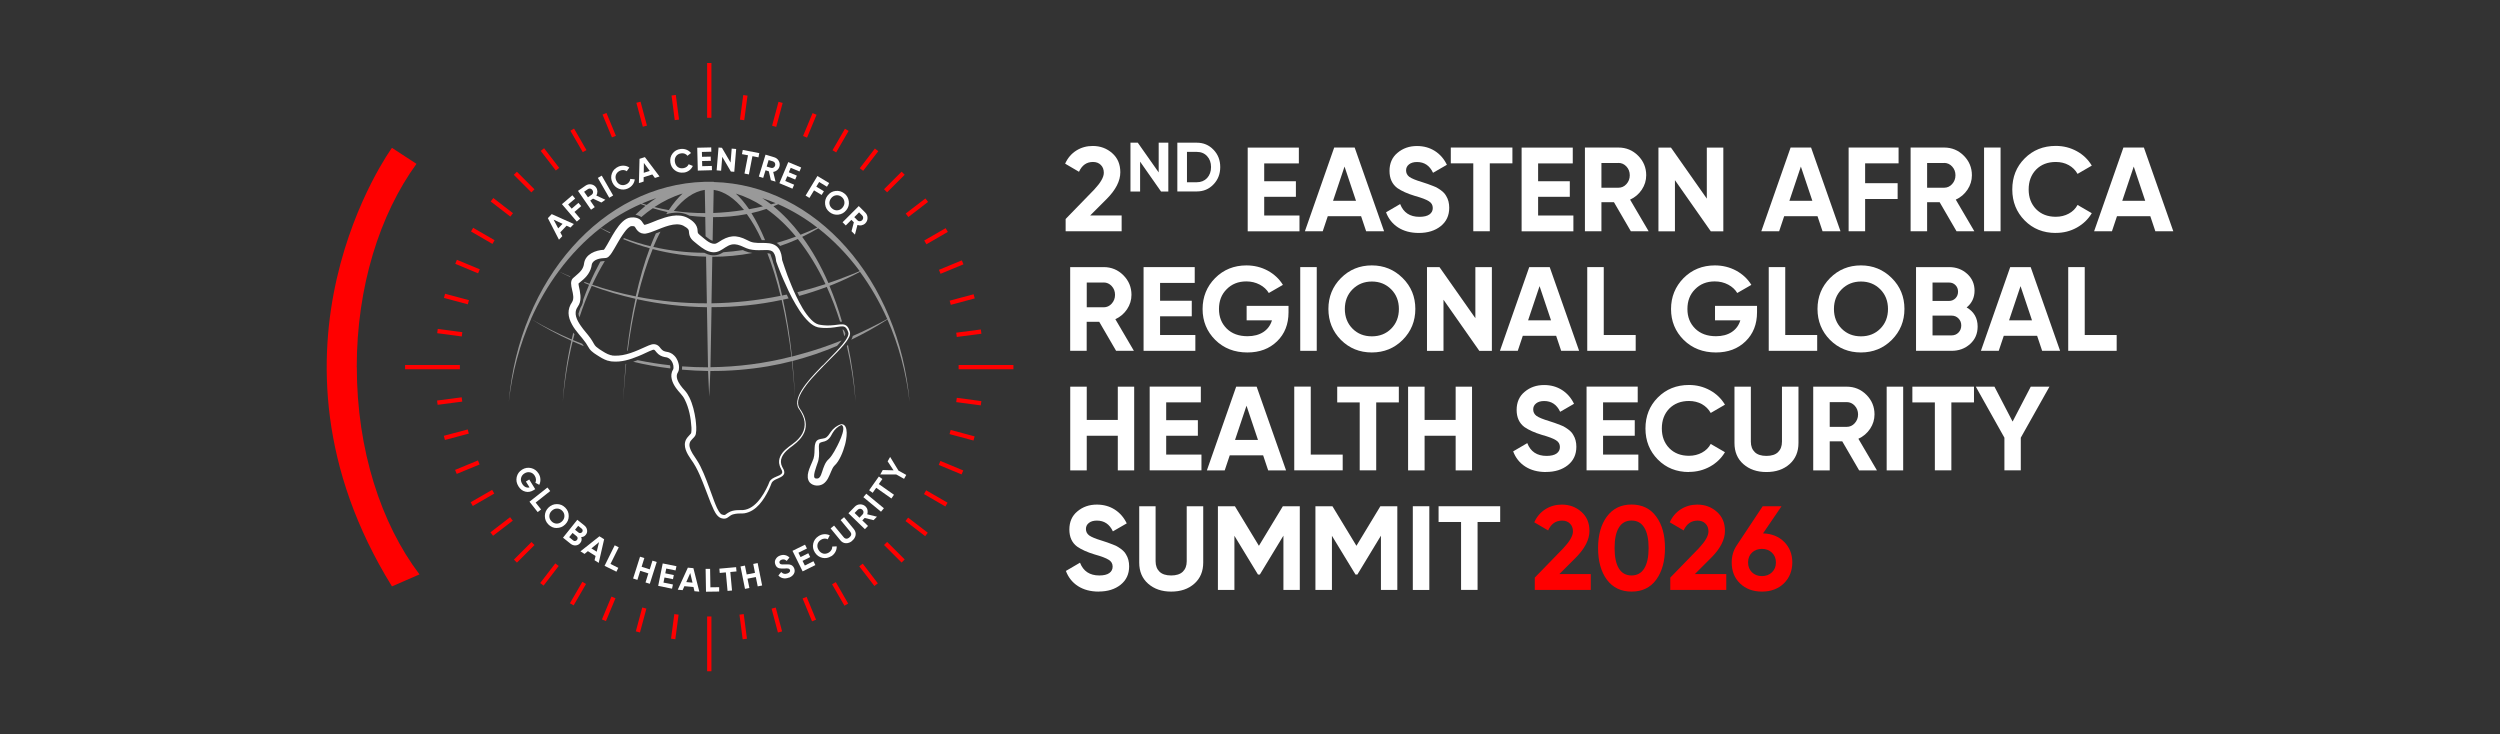 
<svg id="Layer_1" data-name="Layer 1" xmlns="http://www.w3.org/2000/svg" viewBox="0 0 396.85 116.56">
  <rect x="0" y="0" width="396.85" height="116.56" fill="#333333" stroke="none"/>
  <defs>
    <style>
      .cls-1 {
        fill: #f00;
      }

      .cls-2, .cls-3 {
        fill: #fff;
      }

      .cls-3 {
        opacity: .5;
      }
    </style>
  </defs>
  <g>
    <path class="cls-1" d="M97.06,94.7c.21.1.42.18.64.27l-1.51,3.62-.64-.26,1.51-3.63ZM95.64,18.18l1.5,3.63c.21-.08.42-.17.63-.25l-1.5-3.63-.63.26ZM100.93,100.22l.66.18,1.02-3.79c-.22-.06-.44-.12-.66-.18l-1.02,3.8ZM112.25,18.7c.12,0,.23,0,.34,0s.23,0,.34,0v-8.7h-.68v8.7ZM92.44,92.36s0,0,0,0h0s0,0,0,0l-1.97,3.4h0l.59.34,1.97-3.4s0,0,0,0c-.2-.12-.39-.23-.59-.35ZM106.6,15.16l.51,3.91c.23-.04.45-.07.68-.09l-.51-3.91-.68.09ZM106.52,101.38l.68.09.52-3.9c-.23-.03-.45-.05-.68-.09l-.52,3.9ZM101.02,16.32l1.02,3.8c.22-.07.44-.12.66-.18l-1.02-3.8-.66.18ZM112.25,97.86v8.7h.68v-8.7c-.12,0-.23,0-.34,0s-.23,0-.34,0ZM140.82,30.53l2.79-2.79-.49-.49-2.79,2.79c.16.16.33.32.49.49ZM146.72,38.19s0,0,0,0h0c.12.2.23.39.34.59h0s0,0,0,0l3.4-1.97h0s0,0,0,0l-.26-.44-.09-.15-3.4,1.96ZM84.36,30.53h0c.15-.16.31-.32.48-.48h0s0,0,0,0l-2.79-2.79-.49.49,2.79,2.79s0,0,0,0ZM86.37,23.53l-.54.42h0s1.14,1.48,1.14,1.48l1.26,1.64h0s0,0,0,0c.18-.14.36-.28.54-.42h0s0,0,0,0l-2.4-3.12ZM80.97,82.1s0,0,0,0h0s0,0,0,0l-3.12,2.4h0s.42.55.42.55l3.13-2.4s-.06-.08-.1-.12c-.11-.14-.22-.28-.32-.42ZM84.84,86.51c-.08-.07-.16-.15-.24-.23-.08-.08-.16-.16-.23-.24h0s0,0,0,0l-2.79,2.79.24.24.24.24,2.79-2.79s0,0,0,0h0ZM78.31,31.44l-.42.54.73.56,2.39,1.84c.13-.18.27-.36.42-.54l-1.3-1-1.82-1.41ZM88.26,89.51s-.07-.06-.11-.08h0s0,0,0,0l-2.4,3.12.42.32.12.09,2.4-3.12c-.08-.05-.15-.11-.23-.17-.07-.05-.14-.11-.21-.16ZM134.12,20.45h0l-1.97,3.4s.08.04.11.06c.11.06.23.13.34.2.05.03.09.05.14.08l.44-.77,1.53-2.64-.59-.34h0ZM127.48,21.59c.21.08.42.17.63.26l1.51-3.63-.63-.27-1.51,3.63ZM139.42,24l-.1-.08-.44-.34-.56.73-1.84,2.39c.18.14.36.27.54.42l.12-.16,2.28-2.96h0ZM117.38,97.57l.51,3.91.68-.09-.51-3.91c-.23.04-.45.07-.68.09ZM127.4,95l1.5,3.63.64-.26-1.5-3.63c-.21.09-.42.18-.64.26ZM117.46,18.99c.23.03.45.05.68.09l.52-3.9-.68-.09-.52,3.9ZM122.56,19.96c.22.05.44.11.66.18l1.02-3.8-.66-.18-1.02,3.8ZM122.48,96.62l1.01,3.79.66-.18-1.01-3.79c-.22.06-.44.12-.66.18ZM73.39,52.73l-3.9-.52-.09.68,3.9.52c.03-.23.05-.45.09-.68ZM150.73,68.91l3.8,1.02.18-.66-3.8-1.02c-.05.22-.11.44-.18.66ZM74.79,36.76l3.38,1.96c.11-.2.22-.4.34-.59,0,0,0,0,0,0h0s0,0,0,0l-3.4-1.97-.34.59h0,0s.03.01.03.01ZM151.79,63.83l3.9.52.09-.68-3.9-.52c-.03.23-.05.45-.09.68ZM76.16,42.75l-3.63-1.51-.26.64,3.62,1.51c.08-.21.17-.42.27-.64ZM74.45,47.65l-3.8-1.02-.18.66,3.79,1.02c.06-.22.12-.44.18-.66ZM150.93,48.39l3.8-1.02-.18-.66-3.8,1.02c.07.22.12.44.18.66ZM151.88,53.49l3.91-.51-.09-.68-3.91.51c.04.23.07.45.09.68ZM144.2,34.45s0,0,0,0h0s0,0,0,0l3.12-2.4h0s-.42-.55-.42-.55l-3.13,2.4s.06.08.1.12c.11.14.22.28.32.42ZM152.17,57.94c0,.12,0,.23,0,.34s0,.23,0,.34h8.7v-.68h-8.7ZM149.31,43.46l3.63-1.5-.26-.63-3.63,1.5c.08.21.17.42.25.63ZM140.82,86.03h0c-.16.16-.32.33-.49.48h0s0,0,0,0l2.79,2.79.49-.49-2.79-2.79h0ZM144.15,82.17h0s0,0,0,0c-.14.18-.27.36-.41.54,0,0,0,0,0,0l3.12,2.4h0s0,0,0,0l.42-.54-3.12-2.4s0,0,0,0ZM136.95,89.48h0c-.18.15-.36.29-.55.42l2.4,3.12h0s0,0,0,0l.55-.42-2.4-3.13s0,0,0,0ZM132.67,92.41h0c-.19.11-.39.22-.59.34l1.97,3.4h0s0,0,0,0l.59-.34-1.96-3.4s0,0,0,0ZM147.01,77.84c-.11.2-.22.4-.34.59,0,0,0,0,0,0l3.4,1.97h0s0,0,0,0l.33-.57.02-.03h0l-3.4-1.97ZM73,58.28c0-.12,0-.23,0-.34h-8.7v.68h8.7c0-.12,0-.23,0-.34ZM91.13,20.41h0s-.59.34-.59.34h0s0,0,0,0l1.97,3.41s0,0,0,0c.11-.06.22-.13.33-.19.09-.05.17-.1.26-.14l-1.97-3.41h0ZM74.24,68.17l-3.79,1.01.18.66,3.79-1.01c-.06-.22-.12-.44-.18-.66ZM73.29,63.07l-3.91.51.09.68,3.91-.51c-.04-.23-.07-.45-.09-.68ZM75.87,73.09l-3.63,1.5.26.64,3.63-1.5c-.09-.21-.18-.42-.26-.64ZM78.46,78.35s0,0,0,0c-.12-.2-.23-.4-.34-.59l-3.41,1.97h0s0,0,0,0l.34.59h0s0,0,0,0h0s3.41-1.97,3.41-1.97ZM149.01,73.8l3.63,1.51.27-.63-3.63-1.51c-.08.21-.17.42-.26.63Z"/>
    <g>
      <path class="cls-2" d="M91.1,35.55l-.54.57-.62-.29-1,1.05.32.61-.53.56-1.76-3.42.61-.64,3.52,1.57ZM87.88,34.87l.73,1.38.69-.72-1.42-.66Z"/>
      <path class="cls-2" d="M90.86,31l.44.52-1.11.94.56.66,1.07-.92.44.52-1.07.92.91,1.07-.54.46-2.36-2.76,1.65-1.41Z"/>
      <path class="cls-2" d="M96.1,31.71l-.64.44-1.32-.62-.45.31.72,1.04-.59.41-2.07-2.99,1.2-.83c.28-.19.58-.26.91-.2.33.06.59.23.77.5.13.19.19.39.2.62,0,.23-.05.45-.17.65l1.44.67ZM93.33,30.02l-.61.42.61.88.61-.42c.11-.08.18-.19.2-.33.02-.14-.01-.27-.1-.4-.08-.12-.2-.2-.33-.23-.14-.03-.26,0-.37.07Z"/>
      <path class="cls-2" d="M96.71,31.39l-1.81-3.15.62-.36,1.81,3.15-.62.36Z"/>
      <path class="cls-2" d="M99.72,29.9c-.49.23-.98.25-1.46.07-.47-.18-.82-.51-1.05-1-.23-.49-.25-.97-.08-1.44.17-.48.51-.83,1-1.06.3-.14.61-.19.92-.17.32.02.6.12.85.3l-.41.58c-.15-.11-.32-.17-.51-.19-.19-.01-.38.02-.57.11-.32.15-.53.37-.64.66-.1.29-.08.6.07.92.14.31.36.53.65.64.29.11.6.09.92-.06.19-.09.34-.21.45-.36.11-.15.18-.32.19-.5l.71.07c-.03.3-.14.58-.33.84-.19.26-.43.45-.73.59Z"/>
      <path class="cls-2" d="M104.7,28.01l-.74.24-.41-.56-1.38.44v.69s-.75.24-.75.24l.1-3.85.85-.27,2.32,3.07ZM102.21,25.86l-.02,1.57.95-.3-.93-1.26Z"/>
      <path class="cls-2" d="M108.54,27.39c-.54.07-1.01-.05-1.42-.36-.4-.31-.64-.73-.71-1.26-.07-.53.04-1,.35-1.4.31-.41.73-.65,1.27-.72.33-.04.64,0,.93.11.3.12.54.29.73.53l-.56.44c-.11-.15-.25-.26-.43-.33-.18-.07-.37-.09-.57-.06-.35.05-.62.2-.8.44-.18.25-.25.55-.2.9.05.34.19.61.43.81.25.19.54.26.89.21.21-.03.39-.1.54-.21.15-.11.26-.25.33-.42l.66.27c-.12.28-.31.52-.56.71-.26.19-.55.31-.87.35Z"/>
      <path class="cls-2" d="M111.45,25.57l.02.81,1.53-.04.02.68-2.25.06-.09-3.63,2.22-.05.02.68-1.5.04.02.77,1.38-.03.02.67-1.38.03Z"/>
      <path class="cls-2" d="M115.97,25.8l.18-2.21.71.06-.3,3.62-.54-.04-1.37-2.34-.18,2.21-.71-.06.3-3.62.54.04,1.37,2.34Z"/>
      <path class="cls-2" d="M117.9,23.8l2.63.51-.13.67-.96-.19-.56,2.9-.7-.14.56-2.9-.96-.18.13-.67Z"/>
      <path class="cls-2" d="M123.11,28.83l-.74-.22-.33-1.42-.52-.16-.37,1.21-.69-.21,1.06-3.48,1.39.42c.32.1.56.29.72.59.16.29.19.6.09.92-.07.22-.19.4-.37.54-.18.15-.38.24-.61.27l.37,1.54ZM122.72,25.62l-.71-.21-.31,1.03.71.21c.13.04.26.02.38-.05s.21-.18.25-.32c.04-.14.03-.28-.03-.4-.06-.13-.16-.21-.29-.25Z"/>
      <path class="cls-2" d="M124.97,27.98l-.32.75,1.41.59-.27.63-2.07-.87,1.41-3.35,2.05.86-.27.63-1.39-.58-.3.71,1.27.53-.26.62-1.27-.53Z"/>
      <path class="cls-2" d="M131.63,29.05l-.36.59-1.24-.75-.45.74,1.21.73-.36.59-1.21-.73-.73,1.2-.61-.37,1.88-3.11,1.86,1.12Z"/>
      <path class="cls-2" d="M133.09,34.07c-.51.06-.98-.07-1.39-.39-.42-.32-.66-.74-.72-1.25-.06-.52.07-.98.4-1.4.33-.42.74-.66,1.25-.72.51-.06.98.07,1.39.39.42.32.65.74.72,1.26.07.51-.06.98-.39,1.39-.33.42-.75.66-1.26.72ZM131.67,32.35c.04.31.19.57.46.78.26.21.55.29.86.25.32-.04.58-.2.79-.47.21-.27.3-.57.26-.88-.04-.32-.19-.58-.45-.78-.26-.2-.55-.29-.87-.25-.32.04-.58.2-.79.47-.21.27-.3.57-.26.88Z"/>
      <path class="cls-2" d="M135.72,37.25l-.55-.55.37-1.41-.39-.39-.89.89-.51-.51,2.57-2.57,1.03,1.03c.24.24.36.52.36.86,0,.33-.12.62-.35.85-.16.16-.35.26-.58.31-.23.05-.45.03-.67-.05l-.4,1.54ZM136.89,34.23l-.52-.52-.76.76.52.52c.1.1.21.14.36.13s.27-.06.37-.17c.11-.11.16-.23.16-.37,0-.14-.04-.26-.14-.36Z"/>
    </g>
    <g>
      <path class="cls-2" d="M84,76.1l.96,1.55-.24.15c-.44.27-.89.36-1.33.24-.45-.11-.81-.39-1.09-.84-.3-.48-.39-.97-.28-1.47.12-.51.4-.9.85-1.18.45-.28.93-.36,1.43-.25.51.12.9.41,1.19.86.18.28.28.59.29.91.02.32-.04.61-.18.89l-.62-.33c.08-.15.11-.33.1-.53-.01-.2-.08-.39-.19-.57-.18-.3-.43-.48-.74-.55-.31-.07-.61-.01-.9.17-.29.18-.47.43-.54.74-.07.31,0,.62.2.94.14.23.32.39.52.49.2.09.41.11.63.05l-.58-.93.54-.33Z"/>
      <path class="cls-2" d="M87.34,77.95l-2.31,1.83.86,1.09-.54.42-1.3-1.65,2.85-2.25.44.56Z"/>
      <path class="cls-2" d="M88.37,83.82c-.52,0-.96-.2-1.33-.58-.37-.38-.55-.82-.55-1.34.01-.52.2-.96.58-1.33.38-.37.82-.55,1.34-.55.52,0,.96.2,1.33.57.37.38.55.82.54,1.34,0,.52-.19.96-.57,1.33-.38.37-.83.55-1.35.55ZM87.2,81.92c0,.31.11.59.35.83.23.24.51.36.82.37.32,0,.6-.12.85-.36.25-.24.37-.52.38-.84,0-.32-.11-.6-.34-.83-.23-.24-.51-.36-.83-.36-.32,0-.6.12-.85.36-.25.24-.37.52-.38.84Z"/>
      <path class="cls-2" d="M92.26,85.24c.13.34.09.66-.15.95-.19.24-.44.37-.73.39-.29.02-.56-.07-.81-.27l-1.2-.96,2.27-2.84,1.12.9c.24.19.38.43.43.72.05.29-.02.54-.21.77-.19.24-.43.35-.72.35ZM90.35,85.27l.64.52c.09.08.2.11.31.09.11-.01.21-.07.29-.17.08-.09.11-.2.1-.31-.01-.11-.06-.21-.16-.28l-.64-.52-.54.67ZM92.34,83.92l-.56-.45-.5.62.56.45c.09.07.18.1.29.08.11-.01.19-.06.27-.15s.1-.19.09-.29c0-.1-.06-.19-.15-.26Z"/>
      <path class="cls-2" d="M95.04,89.35l-.66-.42.16-.67-1.22-.77-.53.44-.65-.41,3.01-2.39.75.47-.86,3.75ZM95.09,86.06l-1.21.99.84.53.37-1.52Z"/>
      <path class="cls-2" d="M98.22,86.88l-1.31,2.64,1.24.62-.3.61-1.88-.93,1.61-3.26.64.32Z"/>
      <path class="cls-2" d="M103.14,90.38l.43-1.38.68.21-1.1,3.46-.68-.21.45-1.44-1.29-.41-.45,1.44-.68-.22,1.1-3.46.68.22-.43,1.38,1.29.41Z"/>
      <path class="cls-2" d="M105.48,91.68l-.16.8,1.5.3-.14.67-2.2-.45.72-3.56,2.18.44-.14.67-1.48-.3-.15.76,1.35.27-.13.66-1.35-.27Z"/>
      <path class="cls-2" d="M111.02,93.92l-.78-.07-.16-.67-1.44-.13-.28.63-.77-.07,1.6-3.5.88.08.94,3.73ZM109.57,90.97l-.63,1.43.99.09-.36-1.52Z"/>
      <path class="cls-2" d="M112.72,90.28l.05,2.95,1.39-.02v.69s-2.09.03-2.09.03l-.06-3.63h.72Z"/>
      <path class="cls-2" d="M114.19,90.27l2.66-.24.06.68-.98.09.27,2.94-.71.06-.27-2.94-.97.09-.06-.68Z"/>
      <path class="cls-2" d="M119.85,90.94l-.28-1.42.7-.14.71,3.56-.7.14-.3-1.48-1.32.26.3,1.48-.7.14-.71-3.56.7-.14.28,1.41,1.32-.26Z"/>
      <path class="cls-2" d="M125.21,91.69c-.33.13-.64.16-.93.09-.29-.06-.53-.21-.72-.43l.45-.55c.26.3.59.37.98.23.18-.07.31-.15.37-.25.07-.1.08-.2.04-.31-.05-.12-.13-.19-.26-.22-.13-.03-.35-.03-.66,0-.33.02-.61,0-.82-.05-.27-.08-.47-.27-.58-.58-.12-.31-.1-.6.05-.86.15-.27.38-.46.69-.57.27-.1.54-.13.8-.07.26.05.49.18.7.38l-.44.54c-.25-.24-.52-.3-.82-.19-.14.05-.23.12-.29.22-.06.09-.07.19-.03.29.04.11.12.18.23.21.12.03.32.04.6.02h.26s.13-.01.25,0c.11,0,.19,0,.25.02.2.04.34.1.43.18.14.1.24.25.31.43.12.31.1.61-.06.88s-.42.47-.78.61Z"/>
      <path class="cls-2" d="M127.4,89.04l.36.73,1.37-.68.3.61-2.02,1-1.61-3.26,1.99-.98.3.61-1.35.67.34.69,1.23-.61.3.61-1.23.61Z"/>
      <path class="cls-2" d="M131.97,88.28c-.46.29-.94.38-1.43.27-.49-.11-.89-.39-1.18-.84-.29-.45-.38-.93-.27-1.42.11-.5.39-.9.85-1.19.28-.18.57-.28.89-.3.32-.02.61.04.89.18l-.33.63c-.16-.09-.34-.13-.53-.11-.19.01-.37.07-.55.19-.3.19-.48.44-.54.74-.06.31,0,.6.19.9.19.29.43.47.73.55.3.07.6,0,.9-.18.17-.11.31-.25.4-.42.09-.17.13-.34.12-.52l.71-.03c.01.31-.06.6-.21.88-.15.28-.37.51-.64.69Z"/>
      <path class="cls-2" d="M135.27,85.86c-.31.26-.64.38-.99.37s-.64-.17-.88-.46l-1.55-1.89.55-.45,1.52,1.84c.12.15.26.23.42.24.16.01.32-.05.49-.2.17-.14.27-.29.29-.45.02-.16-.04-.31-.16-.46l-1.52-1.84.55-.46,1.55,1.89c.24.3.34.62.28.96-.06.34-.24.64-.56.9Z"/>
      <path class="cls-2" d="M139.21,82.02l-.54.55-1.41-.35-.38.39.91.88-.5.51-2.61-2.53,1.01-1.04c.23-.24.52-.36.85-.37.33,0,.62.11.86.34.16.16.27.35.31.57s.03.45-.04.67l1.54.38ZM136.17,80.9l-.51.53.77.75.51-.53c.09-.1.14-.22.13-.36,0-.14-.07-.27-.17-.37-.11-.1-.23-.16-.37-.16-.14,0-.26.04-.35.14Z"/>
      <path class="cls-2" d="M139.85,81.23l-2.8-2.31.46-.55,2.8,2.31-.46.55Z"/>
      <path class="cls-2" d="M137.97,77.82l1.54-2.18.56.4-.57.8,2.41,1.7-.41.59-2.41-1.7-.56.8-.56-.4Z"/>
      <path class="cls-2" d="M140.9,73.24l.4-.71,1.32,2.17,1.24.69-.35.62-1.24-.69h-2.54s.4-.71.4-.71l1.71.05-.94-1.43Z"/>
    </g>
    <g>
      <path class="cls-3" d="M106.41,58.45s0-.02,0-.03v-.02s0-.02,0-.02c0-.12,0-.24-.06-.4-1.72-.19-3.43-.46-5.13-.81-.23.09-.46.18-.71.26,1.94.46,3.9.81,5.87,1.05,0,0,.01-.02.02-.03Z"/>
      <path class="cls-3" d="M93.97,45.39c2.24.83,4.55,1.51,6.91,2.04-.56,2.57-1.01,5.33-1.34,8.25.04-.01.08-.02.11-.03.38-2.9.87-5.63,1.47-8.16,3.63.8,7.37,1.22,11.1,1.28l.17,9.54c-1.37,0-2.74-.05-4.11-.15,0,.17,0,.34-.02.52,1.38.12,2.76.19,4.14.21l.18,4.09.18-4.09c3.05.02,6.09-.23,9.07-.73,1.3-.22,2.6-.5,3.88-.83.21,1.87.37,3.81.48,5.8,0,0,0-.02,0-.02-.08-1.98-.22-3.92-.4-5.8,2.4-.62,4.77-1.42,7.08-2.4.26-.28.51-.57.73-.87-2.12.85-4.27,1.58-6.46,2.17-.47.14-.95.27-1.42.39-.34-3.2-.82-6.23-1.42-9.03.3-.07.6-.13.89-.2l-.16-.31c-.05-.1-.1-.2-.15-.3-.24.05-.48.1-.73.15-.37-1.66-.79-3.23-1.24-4.7-.07-.18-.13-.35-.18-.5l-.03-.08-.02-.13s0-.01,0-.02c-.13-.39-.26-.78-.39-1.16-.1-.08-.25-.11-.48-.12.79,2.02,1.49,4.28,2.1,6.76-3.62.73-7.29,1.13-10.97,1.19l.13-7.39c2.15,0,4.28-.2,6.37-.6-.22-.03-.43-.07-.63-.12-.15-.04-.41-.13-.53-.18h-.03s-.11-.06-.11-.06c-.07-.03-.14-.07-.22-.1-1.02.15-2.05.27-3.08.34-.62.38-1.39.71-2.5.33-.19-.07-.37-.15-.55-.24-2.71-.02-5.42-.32-8.08-.93.36-.86.74-1.67,1.13-2.42-.05.02-.11.04-.16.06-.16.06-.3.12-.45.17-.04.01-.08.03-.12.05-.29.65-.58,1.32-.85,2.03-1.42-.34-2.83-.78-4.22-1.3-.04.06-.07.11-.11.17,1.36.57,2.77,1.06,4.21,1.45-.85,2.26-1.59,4.83-2.22,7.64-2.33-.46-4.64-1.08-6.91-1.85.62-1.33,1.29-2.58,2-3.76h0c-.24,0-.49.03-.71.08-.61,1.12-1.19,2.3-1.72,3.53-.25-.09-.51-.18-.76-.28-.04.04-.09.08-.13.11.27.11.55.22.82.33-.32.76-.63,1.54-.92,2.34-.03.33-.11.66-.26.97-.05.12-.13.25-.21.38-.1.3-.19.59-.29.89.01.18.06.38.15.59.58-1.76,1.23-3.43,1.96-5.01ZM112.95,48.76c3.76,0,7.51-.37,11.13-1.15.65,2.77,1.17,5.8,1.56,9-4.22,1.08-8.54,1.64-12.86,1.68l.17-9.54ZM103.6,39.54c2.76.73,5.62,1.13,8.48,1.2l.13,7.41c-3.69.01-7.37-.33-11-1.03.68-2.81,1.48-5.36,2.39-7.57Z"/>
      <path class="cls-3" d="M134.43,54.94c.66,2.8,1.13,5.75,1.39,8.81-.19-3.13-.61-6.15-1.22-9.02-.05.07-.11.14-.16.21Z"/>
      <path class="cls-3" d="M113.31,28.86h0s-1.45,0-1.45,0h0c-16.22.44-29.46,15.57-31.09,34.89.54-4.69,1.76-9.12,3.53-13.12,2.05,1.31,4.2,2.46,6.4,3.46-.69,3.05-1.15,6.29-1.36,9.66.28-3.34.81-6.55,1.56-9.56.59.26,1.18.51,1.78.76-.03-.05-.07-.11-.11-.16-.05-.07-.1-.14-.16-.22-.49-.19-.98-.39-1.46-.59.08-.31.16-.61.24-.92-.07-.08-.13-.17-.19-.25-.09.36-.18.72-.26,1.08-2.2-.94-4.36-2.03-6.45-3.26,1.21-2.73,2.69-5.27,4.38-7.56.6.31,1.2.6,1.81.88.02-.02.03-.04.05-.06-.62-.26-1.25-.53-1.86-.82,1.95-2.63,4.18-4.95,6.64-6.86.49.28,1,.55,1.51.8.02-.03.04-.07.06-.1-.51-.23-1.02-.48-1.53-.73,1.98-1.53,4.11-2.81,6.36-3.79.25.1.51.19.76.28-.55.44-1.08.91-1.6,1.42.35.06.66.18.93.37.59-.51,1.2-.99,1.83-1.41.77.24,1.55.44,2.33.62-.07.11-.13.22-.2.32,1.09-.28,2.37-.41,3.53.17.05.03.09.05.14.08.84.1,1.68.16,2.52.2l.05,3.06c.37.31.76.62,1.12.72l.07-3.75c1.8,0,3.59-.14,5.36-.49.84,1.15,1.64,2.54,2.37,4.14.17,0,.35,0,.53,0-.67-1.62-1.4-3.06-2.17-4.29.8-.18,1.6-.4,2.38-.67,1.67,1.17,3.24,2.65,4.68,4.4-1.01.37-2.03.71-3.06,1,.2.12.39.28.56.48.95-.32,1.89-.69,2.81-1.1,1.64,2.06,3.12,4.47,4.39,7.16-1.47.48-2.96.91-4.46,1.28.06.13.12.26.18.39.03.07.06.13.1.2,1.49-.41,2.95-.89,4.38-1.43.79,1.73,1.5,3.58,2.11,5.52.1,0,.2,0,.31,0-.57-1.99-1.24-3.89-1.99-5.68.22-.09.43-.17.65-.26,1.42-.58,2.82-1.23,4.19-1.97,1.67,2.27,3.13,4.79,4.33,7.49-1.79.98-3.61,1.88-5.47,2.69-.03.13-.07.27-.14.4-.03.07-.07.14-.11.2,1.97-.95,3.89-2.02,5.75-3.22,1.77,3.99,2.98,8.4,3.51,13.07-1.62-19.32-14.87-34.46-31.09-34.89ZM102.65,32.53c-.25-.07-.49-.15-.74-.23.74-.32,1.5-.6,2.27-.86-.52.33-1.03.7-1.53,1.09ZM103.88,32.87c1.43-.95,2.93-1.68,4.48-2.15-.76.7-1.5,1.58-2.2,2.63-.76-.13-1.53-.29-2.28-.48ZM106.96,33.48c1.52-1.92,3.18-3.09,4.92-3.34l.07,3.69c-1.67,0-3.34-.11-4.99-.35ZM113.22,33.81l.07-3.67c1.7.24,3.32,1.35,4.81,3.19-1.62.26-3.25.42-4.87.48ZM118.9,33.2c-.67-.98-1.37-1.81-2.09-2.47,1.49.45,2.92,1.13,4.3,2.03-.73.17-1.47.32-2.21.45ZM121,31.45c.72.24,1.43.5,2.13.8-.24.07-.48.13-.73.19-.46-.35-.93-.68-1.4-.99ZM122.78,32.74c.26-.1.51-.21.76-.32,2.19.97,4.27,2.21,6.2,3.71-.44.2-.89.4-1.34.59-.44.19-.88.37-1.32.54-1.33-1.75-2.77-3.27-4.31-4.52ZM133.68,44.16c-.72.27-1.45.53-2.18.77-1.19-2.73-2.59-5.2-4.16-7.33.03-.02.06-.03.09-.05.83-.39,1.65-.83,2.46-1.31,2.44,1.9,4.65,4.19,6.58,6.8-.93.39-1.85.77-2.79,1.11Z"/>
      <path class="cls-3" d="M134.04,53.37c.03-.06.06-.11.09-.17.04-.11.06-.18.06-.23,0-.04-.02-.07-.03-.11-.19-.55-.35-.56-.42-.56.1.35.2.71.29,1.07Z"/>
      <path class="cls-3" d="M99.32,57.77c-.18,1.94-.31,3.94-.39,5.98.1-2.06.26-4.06.47-6-.03,0-.05.01-.08.02Z"/>
    </g>
    <path class="cls-2" d="M130.69,58.13c-1.25,1.29-2.54,2.58-3.45,4.13-.37.66-.71,1.44-.48,2.2.1.32.34.57.5.86.6.97.89,2.21.42,3.29-.36.86-1.03,1.52-1.76,2.08-.7.52-1.45,1.07-1.81,1.89-.22.49-.19,1.05.05,1.52.36.59.62,1.18-.19,1.62-.49.29-1.19.42-1.47.92-.14.35-.29.76-.46,1.1-.79,1.6-1.96,3.42-3.86,3.74-.17.03-.45.03-.63.03-.26,0-.58.01-.84.06-.26.04-.52.12-.74.26-.16.1-.34.26-.56.39-.21.11-.47.14-.69.09-.72-.08-1.14-.82-1.41-1.37-.18-.37-.34-.74-.49-1.11-.59-1.49-1.11-2.98-1.74-4.42-.4-.91-.84-1.74-1.42-2.53-.6-.86-1.3-2.06-.75-3.12.18-.36.57-.68.77-.95.03-.05.03-.05.05-.14.04-.26.04-.53.03-.81-.09-1.51-.38-3.07-1.06-4.43-.35-.74-.95-1.18-1.4-1.85-.57-.79-1.06-1.97-.46-2.9.04-.06.07-.19.07-.29.02-.23-.03-.44-.1-.66-.11-.32-.31-.63-.6-.83-.07-.04-.16-.09-.24-.12,0,0-.05-.02-.05-.02l-.1-.03c-.47-.06-.94-.19-1.31-.51-.22-.19-.36-.37-.51-.56-.07-.07-.12-.14-.22-.14-.02,0-.04,0-.06,0-.01,0-.01,0-.04,0l-.09.02.07-.02c-.76.27-1.55.72-2.31,1.01-1.3.54-2.73.99-4.16.85,0,0-.11-.01-.11-.01-.01,0-.01,0-.03,0h-.06s-.08-.03-.11-.04l.12.03c-.25-.04-.13-.02-.36-.07,0,0,.14.02.14.02-.41-.02-1.11-.36-1.65-.71-.55-.35-1.16-.69-1.55-1.22-.23-.32-.35-.61-.57-.92-.69-1-1.62-1.85-2.21-2.95-.67-1.21-.8-2.39.02-3.57.66-1.1-.73-2.87.12-3.77.63-.58,1.44-1.1,1.68-1.92.05-.13.07-.27.09-.41.2-1.5,1.83-2.13,3.16-2.19,0,0,.13,0,.13,0h.06s-.02,0-.03,0c-.02,0-.04,0-.05,0-.03,0-.08.02-.09.02-.02,0-.03.01-.05.02h-.02s0,.02,0,.02c0,0-.02.01-.02.02.05-.07.13-.16.21-.28.92-1.38,2.28-4.7,4.07-4.92.63-.08,1.36.04,1.78.58.17.21.28.45.4.57,0,0,0,0,.05.01-.03,0,.07,0,.17-.03.59-.17,1.33-.5,1.92-.73,1.45-.54,3.2-1.12,4.7-.37.84.44,1.64,1.09,1.64,2.12,0,.14.02.22.04.27.04.14.2.25.3.35.69.53,1.53,1.47,2.41,1.4.19-.03.37-.14.54-.24,1.63-1.11,2.79-1.27,4.58-.34.15.08.35.18.51.24,1.4.55,3.43-.35,4.49,1.09.41.58.49,1.23.55,1.88l-.02-.1c.25.8.59,1.73.87,2.53.38.97.89,2.25,1.34,3.18.66,1.36,1.37,2.74,2.43,3.82.35.35.75.65,1.19.76.22.05.5.08.73.11.76.08,1.51.02,2.27-.09.26-.03.52-.07.8-.05.29.01.6.16.77.39.18.23.27.49.35.74.1.27.04.59-.08.84-.46.95-1.23,1.69-1.93,2.45-.72.74-1.46,1.46-2.18,2.2h0ZM130.59,58.03c.72-.74,1.44-1.48,2.15-2.23.67-.75,1.43-1.5,1.85-2.42.08-.22.15-.44.05-.66-.15-.44-.38-.91-.9-.91-.23-.01-.49.03-.74.07-.76.13-1.57.22-2.35.17-.28-.02-.52-.04-.8-.09-.55-.13-1.02-.46-1.42-.83-1.16-1.09-1.96-2.49-2.71-3.86-.12-.23-.42-.82-.53-1.05-.11-.25-.69-1.5-.81-1.78-.19-.41-.43-1.02-.6-1.44-.17-.41-.42-1.05-.56-1.47v-.03s-.02-.07-.02-.07c-.05-.47-.15-1-.42-1.35-.28-.35-.68-.38-1.13-.39-.52,0-1.11.05-1.73.01-.31-.02-.63-.06-.96-.14-.12-.03-.36-.11-.48-.16-.58-.26-1.25-.59-1.83-.62-1.61-.09-2.19,1.78-4.13,1.13-.9-.31-1.61-.97-2.33-1.55-.32-.25-.61-.58-.73-.98-.11-.33-.07-.6-.14-.84-.14-.35-.57-.54-.88-.73-1.27-.59-3.12.28-4.36.76-.5.19-1.02.42-1.57.51-.21.04-.45,0-.66-.05,0,0-.1-.04-.1-.04-.33-.1-.67-.47-.8-.71-.12-.18-.14-.26-.25-.34,0,0-.01-.01-.02-.01-.07-.03-.26-.05-.48-.03-.05,0-.09.02-.17.05-.49.29-.83.8-1.2,1.33-.45.64-.89,1.47-1.3,2.16-.28.45-.51.93-.93,1.31-.15.13-.36.22-.55.21-.74.02-1.9.2-2.11,1.02-.13,1.12-.83,2-1.64,2.63-.1.09-.45.36-.51.43.02-.02.04-.05.04-.06.01-.03,0-.03,0,0,0,.15.02.3.06.48.18.82.46,1.99.03,2.87-.07.14-.16.3-.25.43-.67.99-.08,2.08.51,2.94.46.69,1.08,1.32,1.57,2.02.09.12.17.26.25.38.22.32.34.69.63.94.36.31.66.49,1.03.72.25.15.55.35.81.45.18.08.32.11.47.16-.05-.02-.11-.04-.16-.03.08.01.17.02.24.05.03,0,.05,0,.08.01l.14.06-.02-.03s0,0-.02,0c.09.01.21.02.3.03,1.77.08,3.45-.72,5.03-1.43.29-.13.59-.27.9-.35.5-.13.97.03,1.29.43.26.34.5.63.92.7.07.01.17.04.24.05,0,0,.18.03.18.03.09.03.23.07.32.11.24.1.46.25.64.44.29.29.41.53.54.81.2.5.28.9.2,1.43-.03.22-.15.43-.26.64-.1.24-.09.55,0,.86.22.68.71,1.28,1.2,1.81.31.34.53.7.72,1.08.55,1.12.82,2.33,1,3.55.08.76.18,1.53.03,2.3-.07.33-.41.63-.59.81-.37.34-.51.8-.37,1.27.19.72.65,1.32,1.08,1.97.46.69.8,1.42,1.12,2.16.63,1.47,1.13,2.98,1.69,4.46.27.67.55,1.47,1.03,1.97,0,0,.08.06.08.06.03.01.04.03.08.04.12.04.23.08.34.09.03,0,.07,0,.09,0,.04,0,.08-.02.12-.04,0,0,.05-.03.05-.03.28-.22.72-.5,1.11-.59.4-.1.84-.13,1.26-.12,2.14.15,3.6-2.25,4.38-3.95.09-.21.14-.34.23-.56.22-.42.65-.61,1.04-.78.25-.13.87-.28.97-.64.05-.21-.09-.48-.21-.68-.09-.16-.15-.32-.2-.5-.31-.95.25-1.9.95-2.51.67-.62,1.48-1.04,2.07-1.72.97-1.01,1.25-2.39.65-3.67-.13-.31-.3-.6-.48-.88-.13-.18-.27-.38-.33-.61-.59-1.99,2.67-5.08,3.96-6.46h0ZM133.56,67.46c-.58.25-1.08.72-1.4,1.28-.36.72-.71,1.25-1.56,1.4-.18.05-.35.09-.48.18-.02.01-.02.02-.03.04-.15.29-.09.69-.09,1.03.05.68.04,1.47-.23,2.13-.12.43-.96,2.38-.27,2.43.17.03.39.02.52-.1.27-.24.38-.65.5-1.01.1-.31.22-.69.36-.99.15-.36.39-.74.7-1,0,0-.01,0-.01.01l.04-.04c.33-.33.58-.76.83-1.17.37-.65,2.11-3.79,1.13-4.19h0ZM133.55,67.33c1.28.02.8,2.49.59,3.26-.32,1.18-.9,2.63-1.68,3.33-.25.25-.38.59-.53.93-.31.71-.57,1.52-1.28,1.98-.64.39-1.58.34-2.11-.24-.78-.96.05-2.42.43-3.37.29-.58.32-1.17.33-1.82.03-.47,0-1,.33-1.41.33-.37.9-.3,1.3-.44.44-.15.68-.61.94-.98.4-.57.99-1.04,1.67-1.23h0Z"/>
    <path class="cls-1" d="M56.63,58.28c0-12.76,3.65-24.25,9.48-32.27l-3.89-2.54s-23.31,31.93,0,69.61l4.37-1.9c-6.1-8.04-9.95-19.8-9.95-32.91Z"/>
  </g>
  <g>
    <path class="cls-2" d="M178.04,36.71h-8.88v-1.95l4.54-4.67c1.01-1.08,1.52-1.96,1.52-2.66,0-.52-.16-.94-.48-1.25-.32-.32-.74-.47-1.24-.47-1.01,0-1.75.52-2.22,1.56l-2.2-1.29c.4-.9,1-1.59,1.77-2.08.78-.49,1.65-.73,2.61-.73,1.2,0,2.23.38,3.09,1.14.86.75,1.29,1.76,1.29,3.04,0,1.38-.73,2.8-2.18,4.25l-2.6,2.6h4.99v2.52Z"/>
    <path class="cls-2" d="M183.93,27.37v-4.72h1.53v7.75h-1.16l-3.32-4.74v4.74h-1.53v-7.75h1.16l3.32,4.72Z"/>
    <path class="cls-2" d="M186.89,22.65h3.08c1.06,0,1.95.37,2.66,1.12.72.74,1.07,1.66,1.07,2.75s-.36,2.02-1.07,2.75c-.71.75-1.59,1.12-2.66,1.12h-3.08v-7.75ZM188.42,28.93h1.55c.67,0,1.22-.22,1.64-.66.42-.46.63-1.04.63-1.75s-.21-1.29-.63-1.74c-.42-.45-.97-.67-1.64-.67h-1.55v4.82Z"/>
    <path class="cls-2" d="M200.68,31.23v2.98h5.6v2.51h-8.22v-13.29h8.12v2.51h-5.5v2.83h5.03v2.47h-5.03Z"/>
    <path class="cls-2" d="M219.71,36.71h-2.85l-.8-2.39h-5.29l-.8,2.39h-2.83l4.65-13.29h3.25l4.67,13.29ZM213.43,26.44l-1.82,5.43h3.64l-1.82-5.43Z"/>
    <path class="cls-2" d="M225.24,36.98c-1.3,0-2.4-.29-3.3-.87-.9-.58-1.54-1.39-1.92-2.41l2.24-1.31c.52,1.35,1.54,2.03,3.06,2.03.71,0,1.24-.13,1.59-.38s.53-.59.53-1.02c0-.47-.21-.83-.63-1.08-.42-.27-1.16-.55-2.24-.85-1.16-.35-2.08-.77-2.75-1.23-.83-.62-1.25-1.53-1.25-2.73s.42-2.17,1.27-2.87c.85-.72,1.88-1.08,3.09-1.08,1.06,0,2,.26,2.83.78.82.52,1.46,1.25,1.92,2.2l-2.2,1.27c-.53-1.14-1.38-1.71-2.54-1.71-.53,0-.96.12-1.27.37-.32.25-.47.57-.47.96,0,.42.17.76.51,1.02.38.27,1.05.54,2.01.83l.91.3c.16.05.45.16.85.32.38.14.66.27.83.4.62.38,1.04.77,1.25,1.18.33.53.49,1.16.49,1.88,0,1.23-.45,2.2-1.35,2.92s-2.06,1.08-3.47,1.08Z"/>
    <path class="cls-2" d="M230.31,23.42h9.77v2.51h-3.59v10.78h-2.62v-10.78h-3.57v-2.51Z"/>
    <path class="cls-2" d="M244.16,31.23v2.98h5.6v2.51h-8.22v-13.29h8.12v2.51h-5.5v2.83h5.03v2.47h-5.03Z"/>
    <path class="cls-2" d="M261.71,36.71h-2.83l-2.68-4.61h-1.99v4.61h-2.62v-13.29h5.31c1.23,0,2.27.43,3.13,1.29.86.86,1.29,1.9,1.29,3.11,0,.82-.23,1.58-.7,2.29-.47.7-1.09,1.23-1.86,1.58l2.94,5.01ZM256.91,25.87h-2.7v3.93h2.7c.49,0,.92-.19,1.27-.58.35-.39.53-.85.53-1.4s-.18-1.01-.53-1.39c-.35-.38-.78-.57-1.27-.57Z"/>
    <path class="cls-2" d="M270.94,31.53v-8.1h2.62v13.29h-1.99l-5.69-8.12v8.12h-2.62v-13.29h1.99l5.69,8.1Z"/>
    <path class="cls-2" d="M292.16,36.71h-2.85l-.8-2.39h-5.29l-.8,2.39h-2.83l4.65-13.29h3.25l4.67,13.29ZM285.87,26.44l-1.82,5.43h3.64l-1.82-5.43Z"/>
    <path class="cls-2" d="M301.38,23.42v2.51h-5.31v3.15h5.16v2.51h-5.16v5.12h-2.62v-13.29h7.93Z"/>
    <path class="cls-2" d="M313.41,36.71h-2.83l-2.68-4.61h-1.99v4.61h-2.62v-13.29h5.31c1.23,0,2.27.43,3.13,1.29.86.86,1.29,1.9,1.29,3.11,0,.82-.23,1.58-.7,2.29-.47.7-1.09,1.23-1.86,1.58l2.94,5.01ZM308.61,25.87h-2.7v3.93h2.7c.49,0,.92-.19,1.27-.58.35-.39.53-.85.53-1.4s-.18-1.01-.53-1.39c-.35-.38-.78-.57-1.27-.57Z"/>
    <path class="cls-2" d="M314.95,36.71v-13.29h2.62v13.29h-2.62Z"/>
    <path class="cls-2" d="M326.34,36.98c-1.99,0-3.64-.66-4.95-1.99-1.3-1.32-1.96-2.95-1.96-4.92s.65-3.61,1.96-4.92c1.32-1.33,2.97-1.99,4.95-1.99,1.2,0,2.31.28,3.33.84s1.81,1.33,2.38,2.29l-2.26,1.31c-.33-.59-.8-1.06-1.4-1.39-.61-.34-1.29-.5-2.05-.5-1.29,0-2.33.4-3.13,1.21-.79.82-1.18,1.87-1.18,3.15s.39,2.31,1.18,3.13c.8.81,1.84,1.21,3.13,1.21.76,0,1.45-.17,2.06-.5.61-.33,1.08-.79,1.39-1.38l2.26,1.31c-.57.96-1.36,1.72-2.38,2.29s-2.13.84-3.33.84Z"/>
    <path class="cls-2" d="M344.99,36.71h-2.85l-.8-2.39h-5.29l-.8,2.39h-2.83l4.65-13.29h3.25l4.67,13.29ZM338.71,26.44l-1.82,5.43h3.64l-1.82-5.43Z"/>
    <path class="cls-2" d="M180,55.69h-2.83l-2.68-4.61h-1.99v4.61h-2.62v-13.29h5.31c1.23,0,2.27.43,3.13,1.29.86.86,1.29,1.9,1.29,3.11,0,.82-.23,1.58-.7,2.29-.47.7-1.09,1.23-1.86,1.58l2.94,5.01ZM175.2,44.85h-2.69v3.93h2.69c.49,0,.92-.19,1.27-.58.35-.39.53-.85.53-1.4s-.18-1.01-.53-1.39c-.35-.38-.78-.57-1.27-.57Z"/>
    <path class="cls-2" d="M184.15,50.2v2.98h5.6v2.51h-8.22v-13.29h8.12v2.51h-5.5v2.83h5.03v2.47h-5.03Z"/>
    <path class="cls-2" d="M197.88,48.55h6.66v1.02c0,1.9-.61,3.44-1.82,4.61-1.21,1.18-2.78,1.77-4.71,1.77-2.05,0-3.75-.66-5.1-1.99-1.34-1.34-2.01-2.97-2.01-4.9s.66-3.57,1.99-4.92c1.34-1.34,3-2.01,4.97-2.01,1.23,0,2.35.28,3.38.83,1.02.56,1.83,1.31,2.41,2.26l-2.24,1.29c-.32-.54-.8-.99-1.44-1.33-.65-.34-1.35-.51-2.13-.51-1.28,0-2.32.42-3.13,1.25-.81.81-1.21,1.85-1.21,3.13s.41,2.29,1.23,3.11c.82.81,1.92,1.21,3.3,1.21,1,0,1.83-.22,2.51-.66.67-.44,1.13-1.06,1.37-1.86h-4.02v-2.32Z"/>
    <path class="cls-2" d="M206.4,55.69v-13.29h2.62v13.29h-2.62Z"/>
    <path class="cls-2" d="M222.66,53.96c-1.34,1.33-2.97,1.99-4.9,1.99s-3.56-.66-4.9-1.99c-1.33-1.35-1.99-2.99-1.99-4.92s.67-3.57,1.99-4.9c1.34-1.34,2.97-2.01,4.9-2.01s3.55.67,4.9,2.01c1.34,1.33,2.01,2.96,2.01,4.9s-.67,3.57-2.01,4.92ZM214.71,52.18c.81.81,1.83,1.21,3.06,1.21s2.25-.4,3.06-1.21c.82-.82,1.23-1.87,1.23-3.13s-.41-2.31-1.23-3.13c-.82-.82-1.84-1.23-3.06-1.23s-2.23.41-3.06,1.23c-.82.82-1.23,1.87-1.23,3.13s.41,2.31,1.23,3.13Z"/>
    <path class="cls-2" d="M234.2,50.51v-8.1h2.62v13.29h-1.99l-5.69-8.12v8.12h-2.62v-13.29h1.99l5.69,8.1Z"/>
    <path class="cls-2" d="M250.67,55.69h-2.85l-.8-2.39h-5.29l-.8,2.39h-2.83l4.65-13.29h3.25l4.67,13.29ZM244.39,45.42l-1.82,5.43h3.64l-1.82-5.43Z"/>
    <path class="cls-2" d="M254.58,42.4v10.78h5.07v2.51h-7.69v-13.29h2.62Z"/>
    <path class="cls-2" d="M272.25,48.55h6.66v1.02c0,1.9-.61,3.44-1.82,4.61-1.21,1.18-2.78,1.77-4.71,1.77-2.05,0-3.75-.66-5.11-1.99-1.34-1.34-2.01-2.97-2.01-4.9s.67-3.57,1.99-4.92c1.34-1.34,3-2.01,4.97-2.01,1.23,0,2.35.28,3.38.83,1.02.56,1.83,1.31,2.41,2.26l-2.24,1.29c-.32-.54-.8-.99-1.44-1.33s-1.35-.51-2.13-.51c-1.28,0-2.32.42-3.13,1.25-.81.81-1.21,1.85-1.21,3.13s.41,2.29,1.23,3.11c.82.81,1.92,1.21,3.3,1.21,1,0,1.83-.22,2.5-.66.67-.44,1.13-1.06,1.37-1.86h-4.02v-2.32Z"/>
    <path class="cls-2" d="M283.39,42.4v10.78h5.07v2.51h-7.69v-13.29h2.62Z"/>
    <path class="cls-2" d="M300.3,53.96c-1.34,1.33-2.97,1.99-4.9,1.99s-3.56-.66-4.9-1.99c-1.33-1.35-1.99-2.99-1.99-4.92s.67-3.57,1.99-4.9c1.34-1.34,2.97-2.01,4.9-2.01s3.55.67,4.9,2.01c1.34,1.33,2.01,2.96,2.01,4.9s-.67,3.57-2.01,4.92ZM292.35,52.18c.81.81,1.83,1.21,3.06,1.21s2.25-.4,3.06-1.21c.82-.82,1.23-1.87,1.23-3.13s-.41-2.31-1.23-3.13c-.82-.82-1.84-1.23-3.06-1.23s-2.23.41-3.06,1.23c-.82.82-1.23,1.87-1.23,3.13s.41,2.31,1.23,3.13Z"/>
    <path class="cls-2" d="M312.18,48.8c1.16.67,1.75,1.68,1.75,3.04,0,1.13-.4,2.05-1.2,2.77-.8.72-1.78,1.08-2.94,1.08h-5.64v-13.29h5.24c1.13,0,2.08.35,2.87,1.06.78.71,1.18,1.6,1.18,2.68s-.42,1.99-1.25,2.66ZM309.39,44.85h-2.62v2.92h2.62c.4,0,.74-.14,1.02-.42.27-.28.41-.63.41-1.04s-.13-.77-.4-1.04c-.27-.28-.61-.42-1.02-.42ZM306.77,53.24h3.02c.44,0,.81-.15,1.1-.45s.44-.67.44-1.13-.15-.81-.44-1.11c-.29-.3-.66-.45-1.1-.45h-3.02v3.13Z"/>
    <path class="cls-2" d="M327.02,55.69h-2.85l-.8-2.39h-5.29l-.8,2.39h-2.83l4.65-13.29h3.25l4.67,13.29ZM320.74,45.42l-1.82,5.43h3.64l-1.82-5.43Z"/>
    <path class="cls-2" d="M330.93,42.4v10.78h5.07v2.51h-7.69v-13.29h2.62Z"/>
    <path class="cls-2" d="M177.44,66.66v-5.28h2.6v13.29h-2.6v-5.5h-4.93v5.5h-2.62v-13.29h2.62v5.28h4.93Z"/>
    <path class="cls-2" d="M185.12,69.18v2.98h5.6v2.5h-8.22v-13.29h8.12v2.5h-5.5v2.83h5.03v2.47h-5.03Z"/>
    <path class="cls-2" d="M204.16,74.67h-2.85l-.8-2.39h-5.3l-.8,2.39h-2.83l4.65-13.29h3.25l4.67,13.29ZM197.87,64.4l-1.82,5.43h3.64l-1.82-5.43Z"/>
    <path class="cls-2" d="M208.07,61.38v10.78h5.07v2.5h-7.69v-13.29h2.62Z"/>
    <path class="cls-2" d="M212.28,61.38h9.77v2.5h-3.59v10.78h-2.62v-10.78h-3.57v-2.5Z"/>
    <path class="cls-2" d="M231.07,66.66v-5.28h2.6v13.29h-2.6v-5.5h-4.93v5.5h-2.62v-13.29h2.62v5.28h4.93Z"/>
    <path class="cls-2" d="M245.42,74.93c-1.3,0-2.4-.29-3.3-.87s-1.54-1.39-1.92-2.41l2.24-1.31c.52,1.35,1.54,2.03,3.06,2.03.71,0,1.24-.13,1.59-.38s.53-.59.53-1.03c0-.47-.21-.83-.63-1.08-.42-.27-1.16-.55-2.24-.85-1.16-.35-2.08-.77-2.75-1.23-.83-.62-1.25-1.53-1.25-2.73s.42-2.17,1.27-2.87c.85-.72,1.88-1.08,3.09-1.08,1.06,0,2,.26,2.83.78.82.52,1.46,1.25,1.92,2.2l-2.2,1.27c-.53-1.14-1.38-1.71-2.54-1.71-.53,0-.96.12-1.27.37-.32.25-.47.57-.47.96,0,.42.17.76.51,1.02.38.27,1.05.54,2.01.83l.91.3c.16.05.45.16.85.32.38.14.66.27.83.4.62.38,1.04.77,1.25,1.18.33.53.49,1.16.49,1.88,0,1.23-.45,2.2-1.35,2.92-.9.72-2.06,1.08-3.47,1.08Z"/>
    <path class="cls-2" d="M254.47,69.18v2.98h5.6v2.5h-8.22v-13.29h8.12v2.5h-5.5v2.83h5.03v2.47h-5.03Z"/>
    <path class="cls-2" d="M268.11,74.93c-1.99,0-3.64-.66-4.95-1.99-1.3-1.32-1.96-2.96-1.96-4.92s.65-3.61,1.96-4.92c1.32-1.33,2.97-1.99,4.95-1.99,1.2,0,2.31.28,3.33.84,1.02.56,1.81,1.33,2.38,2.29l-2.26,1.31c-.33-.59-.8-1.06-1.4-1.4-.61-.33-1.29-.5-2.05-.5-1.29,0-2.33.41-3.13,1.21-.79.82-1.18,1.87-1.18,3.15s.39,2.31,1.18,3.13c.8.81,1.84,1.21,3.13,1.21.76,0,1.45-.17,2.06-.5.61-.33,1.08-.79,1.39-1.38l2.26,1.31c-.57.96-1.36,1.72-2.38,2.29-1.02.56-2.13.84-3.33.84Z"/>
    <path class="cls-2" d="M280.39,74.93c-1.48,0-2.69-.42-3.64-1.25-.95-.83-1.42-1.95-1.42-3.36v-8.94h2.6v8.73c0,.71.21,1.26.62,1.66s1.03.6,1.85.6,1.44-.2,1.85-.6.62-.95.62-1.66v-8.73h2.62v8.94c0,1.4-.47,2.52-1.42,3.36-.95.84-2.17,1.25-3.66,1.25Z"/>
    <path class="cls-2" d="M297.95,74.67h-2.83l-2.68-4.61h-1.99v4.61h-2.62v-13.29h5.31c1.23,0,2.27.43,3.13,1.29s1.29,1.9,1.29,3.11c0,.82-.23,1.58-.7,2.29-.47.7-1.09,1.23-1.86,1.58l2.94,5.01ZM293.15,63.83h-2.7v3.93h2.7c.49,0,.92-.19,1.27-.58.35-.39.53-.85.53-1.39s-.18-1.01-.53-1.39c-.35-.38-.78-.57-1.27-.57Z"/>
    <path class="cls-2" d="M299.49,74.67v-13.29h2.62v13.29h-2.62Z"/>
    <path class="cls-2" d="M303.58,61.38h9.77v2.5h-3.59v10.78h-2.62v-10.78h-3.57v-2.5Z"/>
    <path class="cls-2" d="M322.37,61.38h2.96l-4.55,8.1v5.18h-2.6v-5.18l-4.54-8.1h2.96l2.88,5.54,2.88-5.54Z"/>
    <path class="cls-2" d="M174.42,93.91c-1.3,0-2.4-.29-3.3-.87-.9-.58-1.54-1.39-1.92-2.41l2.24-1.31c.52,1.35,1.54,2.03,3.06,2.03.71,0,1.24-.13,1.59-.38s.53-.59.53-1.03c0-.47-.21-.83-.63-1.08-.42-.27-1.16-.55-2.24-.85-1.16-.35-2.08-.77-2.75-1.23-.84-.62-1.25-1.53-1.25-2.73s.42-2.17,1.27-2.87c.85-.72,1.88-1.08,3.09-1.08,1.06,0,2.01.26,2.83.78s1.46,1.25,1.92,2.2l-2.2,1.27c-.53-1.14-1.38-1.71-2.54-1.71-.53,0-.96.12-1.27.37-.32.25-.47.57-.47.96,0,.42.17.76.51,1.02.38.27,1.05.54,2.01.83l.91.3c.16.05.45.16.85.32.38.14.66.27.84.4.62.38,1.04.77,1.25,1.18.33.53.49,1.16.49,1.88,0,1.23-.45,2.2-1.35,2.92-.9.72-2.06,1.08-3.47,1.08Z"/>
    <path class="cls-2" d="M185.9,93.91c-1.48,0-2.69-.42-3.64-1.25-.95-.83-1.42-1.95-1.42-3.36v-8.94h2.6v8.73c0,.71.21,1.26.62,1.66s1.03.6,1.85.6,1.44-.2,1.85-.6c.41-.4.62-.95.62-1.66v-8.73h2.62v8.94c0,1.4-.47,2.52-1.42,3.36-.95.84-2.17,1.25-3.66,1.25Z"/>
    <path class="cls-2" d="M203.64,80.36h2.69v13.29h-2.6v-8.62l-3.74,6.17h-.3l-3.74-6.15v8.6h-2.62v-13.29h2.7l3.81,6.28,3.8-6.28Z"/>
    <path class="cls-2" d="M219.11,80.36h2.7v13.29h-2.6v-8.62l-3.74,6.17h-.3l-3.74-6.15v8.6h-2.62v-13.29h2.7l3.81,6.28,3.8-6.28Z"/>
    <path class="cls-2" d="M224.27,93.65v-13.29h2.62v13.29h-2.62Z"/>
    <path class="cls-2" d="M228.37,80.36h9.77v2.5h-3.59v10.78h-2.62v-10.78h-3.57v-2.5Z"/>
    <path class="cls-1" d="M252.51,93.65h-8.88v-1.96l4.54-4.67c1.01-1.08,1.52-1.96,1.52-2.66,0-.52-.16-.94-.48-1.25-.32-.32-.74-.47-1.24-.47-1.01,0-1.75.52-2.22,1.56l-2.2-1.29c.4-.9,1-1.59,1.77-2.08.78-.49,1.65-.73,2.61-.73,1.2,0,2.23.38,3.09,1.14.86.75,1.29,1.76,1.29,3.04,0,1.38-.73,2.8-2.18,4.25l-2.6,2.6h4.99v2.52Z"/>
    <path class="cls-1" d="M258.99,93.91c-1.66,0-2.96-.63-3.91-1.88-.94-1.28-1.4-2.95-1.4-5.03s.47-3.75,1.4-5.01c.95-1.27,2.25-1.9,3.91-1.9s2.99.63,3.91,1.9c.94,1.26,1.4,2.93,1.4,5.01s-.47,3.75-1.4,5.03c-.92,1.25-2.23,1.88-3.91,1.88ZM261.7,87c0-1.42-.23-2.5-.69-3.25s-1.14-1.12-2.02-1.12-1.56.37-2.01,1.12c-.46.75-.68,1.83-.68,3.25s.23,2.5.68,3.24c.46.74,1.13,1.11,2.01,1.11s1.56-.37,2.02-1.12.69-1.82.69-3.23Z"/>
    <path class="cls-1" d="M274.02,93.65h-8.88v-1.96l4.54-4.67c1.01-1.08,1.52-1.96,1.52-2.66,0-.52-.16-.94-.48-1.25-.32-.32-.74-.47-1.24-.47-1.01,0-1.75.52-2.22,1.56l-2.2-1.29c.4-.9,1-1.59,1.77-2.08.78-.49,1.65-.73,2.61-.73,1.2,0,2.23.38,3.09,1.14.86.75,1.29,1.76,1.29,3.04,0,1.38-.73,2.8-2.18,4.25l-2.6,2.6h4.99v2.52Z"/>
    <path class="cls-1" d="M282.8,80.36l-2.94,4.31c1.38.04,2.5.49,3.36,1.35.86.86,1.29,1.95,1.29,3.26s-.45,2.47-1.35,3.34c-.9.86-2.06,1.29-3.47,1.29s-2.58-.43-3.47-1.29c-.89-.85-1.33-1.96-1.33-3.34,0-1,.26-1.89.78-2.68l4.14-6.24h3ZM281.91,89.28c0-.63-.21-1.15-.63-1.55-.42-.4-.95-.6-1.59-.6s-1.17.2-1.58.59c-.41.39-.62.91-.62,1.56s.21,1.17.62,1.57c.41.4.94.6,1.58.6s1.18-.2,1.59-.6c.42-.4.63-.92.63-1.57Z"/>
  </g>
</svg>